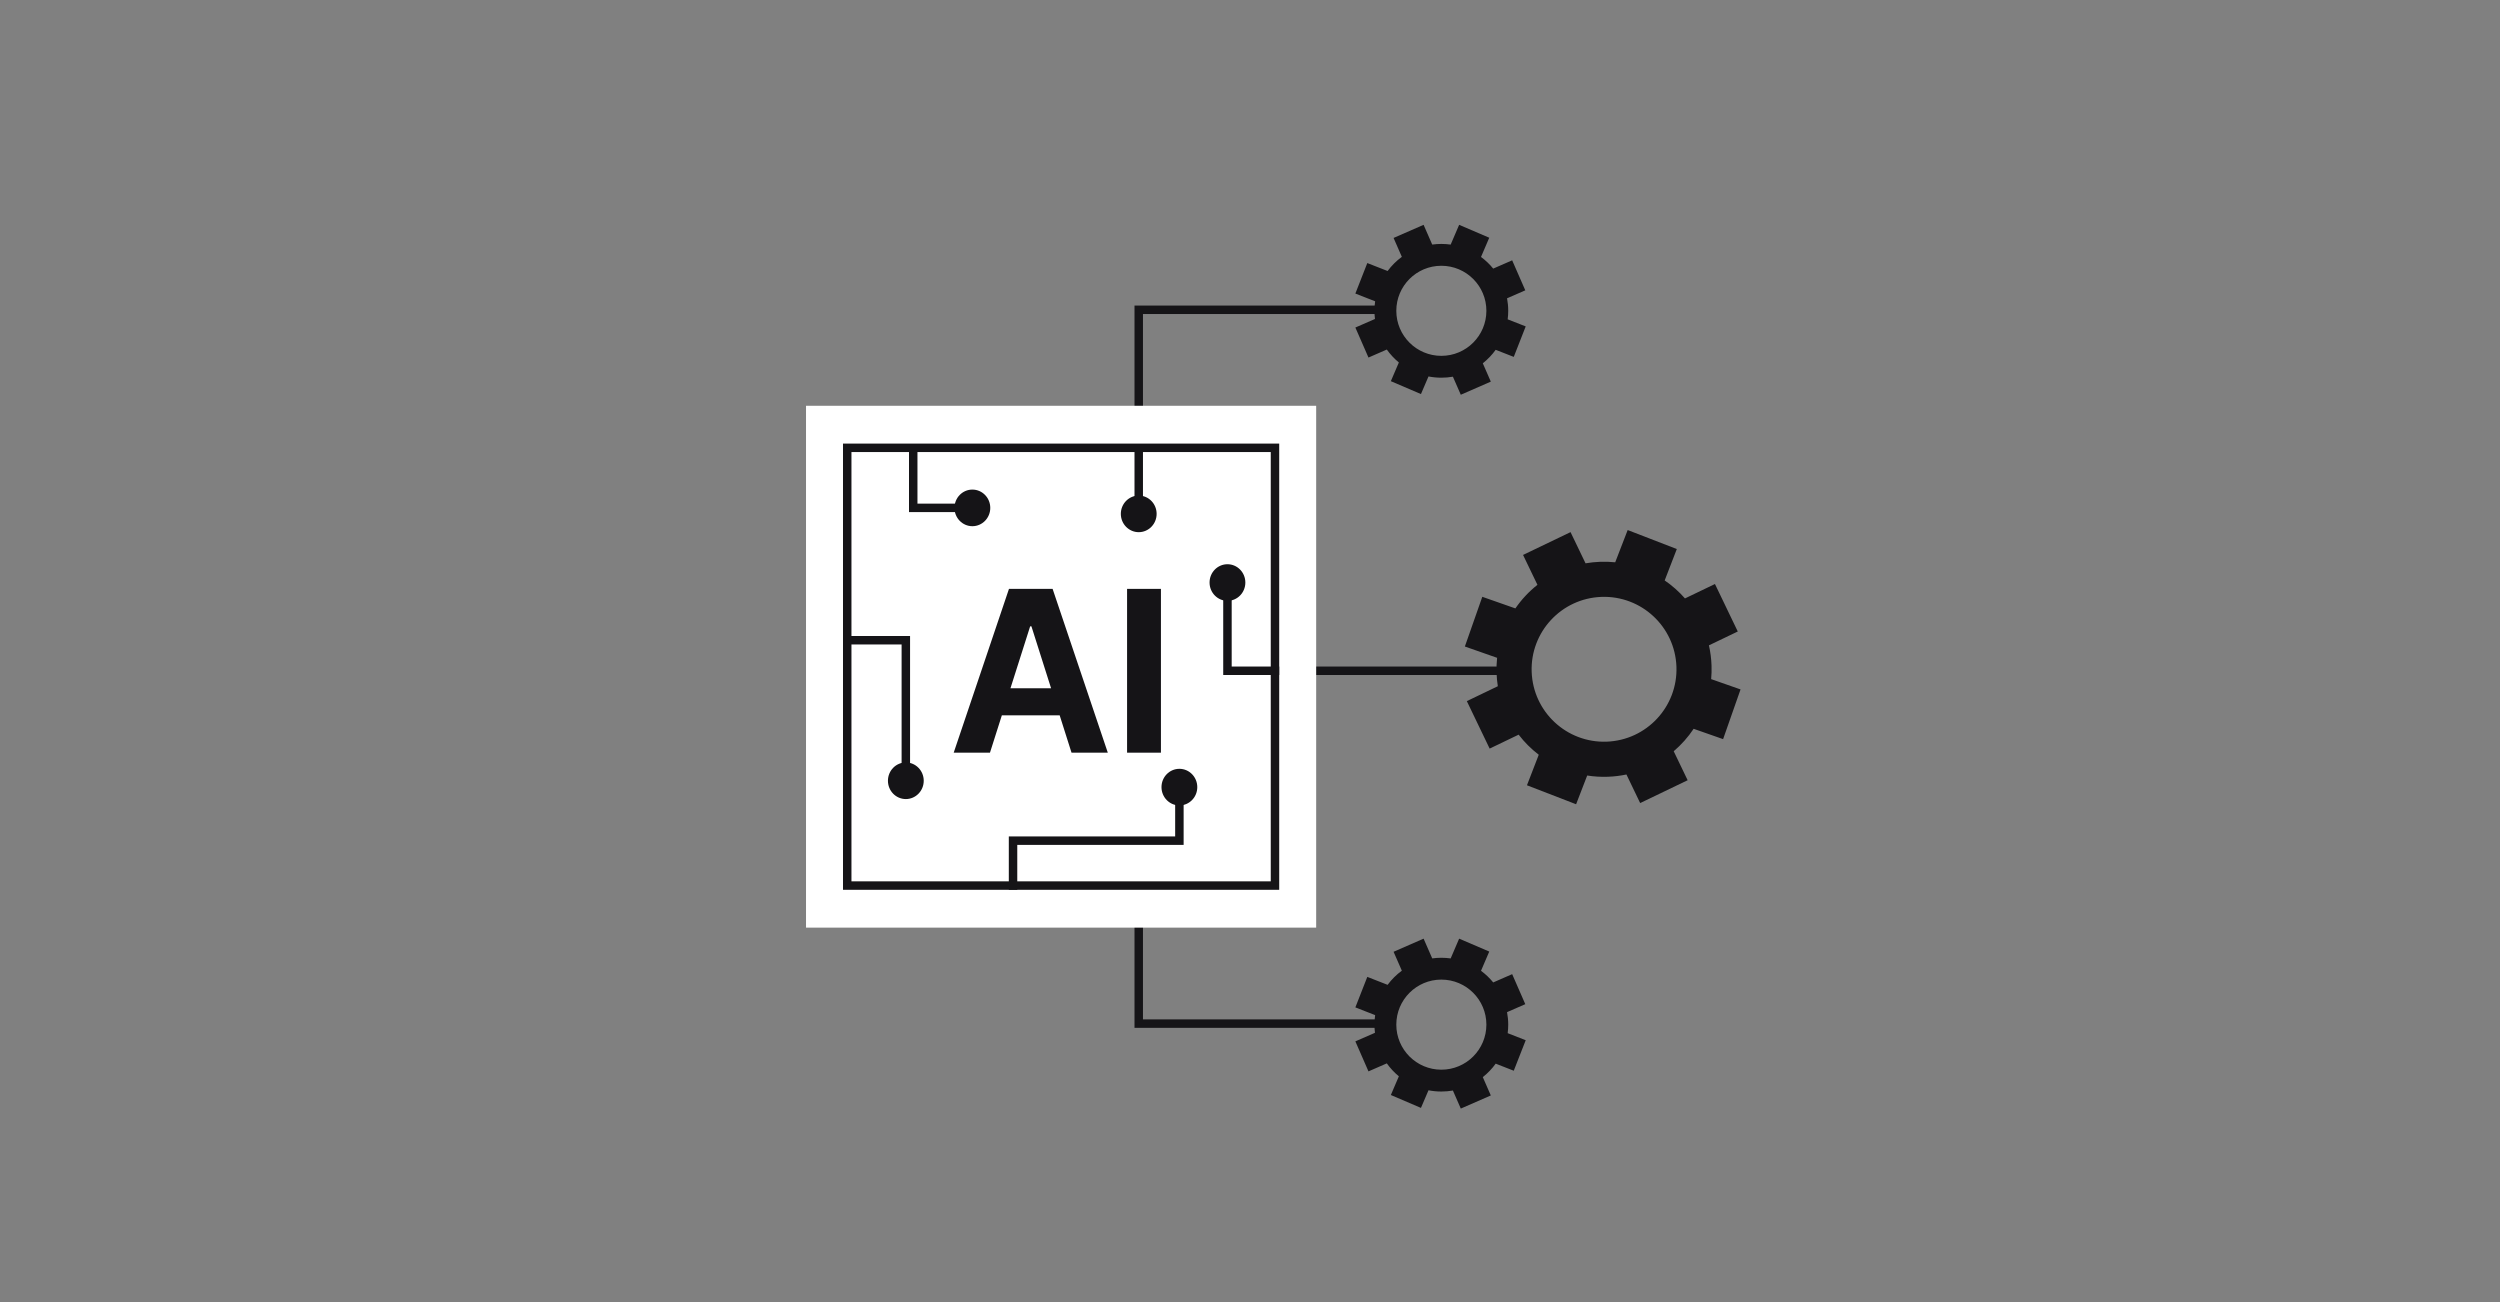 <?xml version="1.0" encoding="UTF-8"?> <svg xmlns="http://www.w3.org/2000/svg" width="384" height="200" viewBox="0 0 384 200" fill="none"><rect x="0" y="0" width="384" height="200" fill="#808080" stroke="none"/><path d="M192.512 103.031L234.349 103.031" stroke="#151417" stroke-width="1.3"></path><path d="M214.416 47.584H174.909V71.867" stroke="#151417" stroke-width="1.3"></path><path d="M214.185 157.227L174.909 157.227L174.909 132.943" stroke="#151417" stroke-width="1.3"></path><rect x="123.805" y="62.328" width="78.359" height="80.156" fill="white"></rect><rect x="130.134" y="68.785" width="65.703" height="67.239" fill="white" stroke="#151417" stroke-width="1.3"></rect><path d="M174.909 68.715V76.847" stroke="#151417" stroke-width="1.3"></path><path d="M196.486 103.03H188.537V90.252" stroke="#151417" stroke-width="1.3"></path><path d="M155.603 136.677V129.126H181.155V122.736" stroke="#151417" stroke-width="1.3"></path><path d="M130.051 98.34H139.136V121.574" stroke="#151417" stroke-width="1.3"></path><path d="M140.272 68.715V78.008H149.357" stroke="#151417" stroke-width="1.3"></path><path d="M178.32 90.451V115.611H173.119V90.451H178.32Z" fill="#151417"></path><path d="M152.06 115.611H146.488L154.979 90.451H161.68L170.159 115.611H164.586L158.426 96.201H158.233L152.06 115.611ZM151.712 105.721H164.875V109.874H151.712V105.721Z" fill="#151417"></path><ellipse cx="174.909" cy="78.93" rx="2.749" ry="2.812" fill="#151417"></ellipse><ellipse cx="188.537" cy="89.477" rx="2.749" ry="2.812" fill="#151417"></ellipse><ellipse cx="181.154" cy="120.902" rx="2.749" ry="2.812" fill="#151417"></ellipse><ellipse cx="139.136" cy="119.924" rx="2.749" ry="2.812" fill="#151417"></ellipse><ellipse cx="149.357" cy="78.012" rx="2.749" ry="2.812" fill="#151417"></ellipse><path fill-rule="evenodd" clip-rule="evenodd" d="M250.011 81.415L257.558 84.332L255.695 89.155C256.845 89.942 257.893 90.871 258.811 91.918L263.416 89.704L266.922 96.997L262.491 99.126C262.717 100.121 262.853 101.15 262.891 102.207C262.917 102.919 262.897 103.622 262.834 104.313L267.347 105.896L264.669 113.531L260.143 111.944C259.287 113.229 258.256 114.39 257.081 115.39L259.222 119.844L251.929 123.349L249.82 118.962C248.9 119.157 247.949 119.275 246.977 119.31C245.892 119.349 244.828 119.283 243.794 119.12L242.089 123.534L234.541 120.618L236.353 115.929C235.193 115.042 234.153 114.004 233.263 112.844L228.81 114.984L225.305 107.692L230.066 105.403C229.963 104.746 229.897 104.077 229.873 103.396C229.844 102.598 229.872 101.812 229.954 101.04L225.003 99.304L227.681 91.668L232.762 93.451C233.703 92.082 234.846 90.86 236.15 89.83L233.942 85.238L241.235 81.733L243.539 86.526C244.272 86.399 245.023 86.32 245.787 86.292C246.569 86.264 247.34 86.29 248.097 86.368L250.011 81.415ZM246.783 113.92C252.923 113.698 257.722 108.541 257.501 102.401C257.279 96.26 252.122 91.462 245.982 91.683C239.841 91.904 235.043 97.061 235.264 103.201C235.485 109.342 240.642 114.141 246.783 113.92Z" fill="#151417"></path><path fill-rule="evenodd" clip-rule="evenodd" d="M214.053 36.548L215.323 39.452C214.489 40.063 213.752 40.796 213.136 41.626L210.018 40.405L208.183 45.09L211.221 46.28C211.153 46.757 211.118 47.245 211.118 47.741C211.118 48.165 211.144 48.583 211.194 48.994L208.183 50.309L210.198 54.92L213.014 53.689C213.541 54.43 214.164 55.098 214.865 55.675L213.634 58.548L218.258 60.529L219.417 57.824C220.056 57.948 220.716 58.014 221.391 58.014C221.996 58.014 222.589 57.961 223.166 57.861L224.378 60.633L228.988 58.618L227.758 55.803C228.509 55.208 229.176 54.511 229.737 53.731L232.514 54.819L234.349 50.135L231.58 49.05C231.635 48.621 231.663 48.185 231.663 47.741C231.663 47.084 231.601 46.442 231.484 45.819L234.284 44.595L232.269 39.985L229.358 41.257C228.811 40.586 228.181 39.984 227.483 39.47L228.749 36.515L224.124 34.533L222.824 37.568C222.356 37.503 221.877 37.469 221.391 37.469C220.915 37.469 220.447 37.501 219.988 37.564L218.664 34.533L214.053 36.548ZM221.391 54.658C225.212 54.658 228.309 51.561 228.309 47.74C228.309 43.919 225.212 40.822 221.391 40.822C217.57 40.822 214.473 43.919 214.473 47.74C214.473 51.561 217.57 54.658 221.391 54.658Z" fill="#151417"></path><path fill-rule="evenodd" clip-rule="evenodd" d="M214.053 146.193L215.323 149.097C214.49 149.708 213.752 150.441 213.136 151.271L210.018 150.049L208.183 154.734L211.222 155.924C211.154 156.402 211.118 156.89 211.118 157.386C211.118 157.81 211.144 158.228 211.194 158.638L208.183 159.954L210.198 164.564L213.014 163.334C213.541 164.075 214.164 164.743 214.864 165.32L213.634 168.193L218.258 170.174L219.417 167.469C220.056 167.594 220.716 167.659 221.391 167.659C221.996 167.659 222.59 167.606 223.166 167.506L224.378 170.278L228.988 168.263L227.758 165.448C228.51 164.853 229.177 164.156 229.737 163.376L232.514 164.464L234.349 159.779L231.581 158.695C231.635 158.266 231.663 157.83 231.663 157.386C231.663 156.729 231.601 156.087 231.483 155.464L234.284 154.24L232.269 149.63L229.358 150.902C228.811 150.23 228.181 149.629 227.483 149.115L228.749 146.159L224.124 144.178L222.824 147.213C222.355 147.148 221.877 147.114 221.391 147.114C220.915 147.114 220.447 147.146 219.989 147.209L218.664 144.178L214.053 146.193ZM221.391 164.304C225.212 164.304 228.309 161.206 228.309 157.385C228.309 153.565 225.212 150.467 221.391 150.467C217.57 150.467 214.473 153.565 214.473 157.385C214.473 161.206 217.57 164.304 221.391 164.304Z" fill="#151417"></path></svg> 